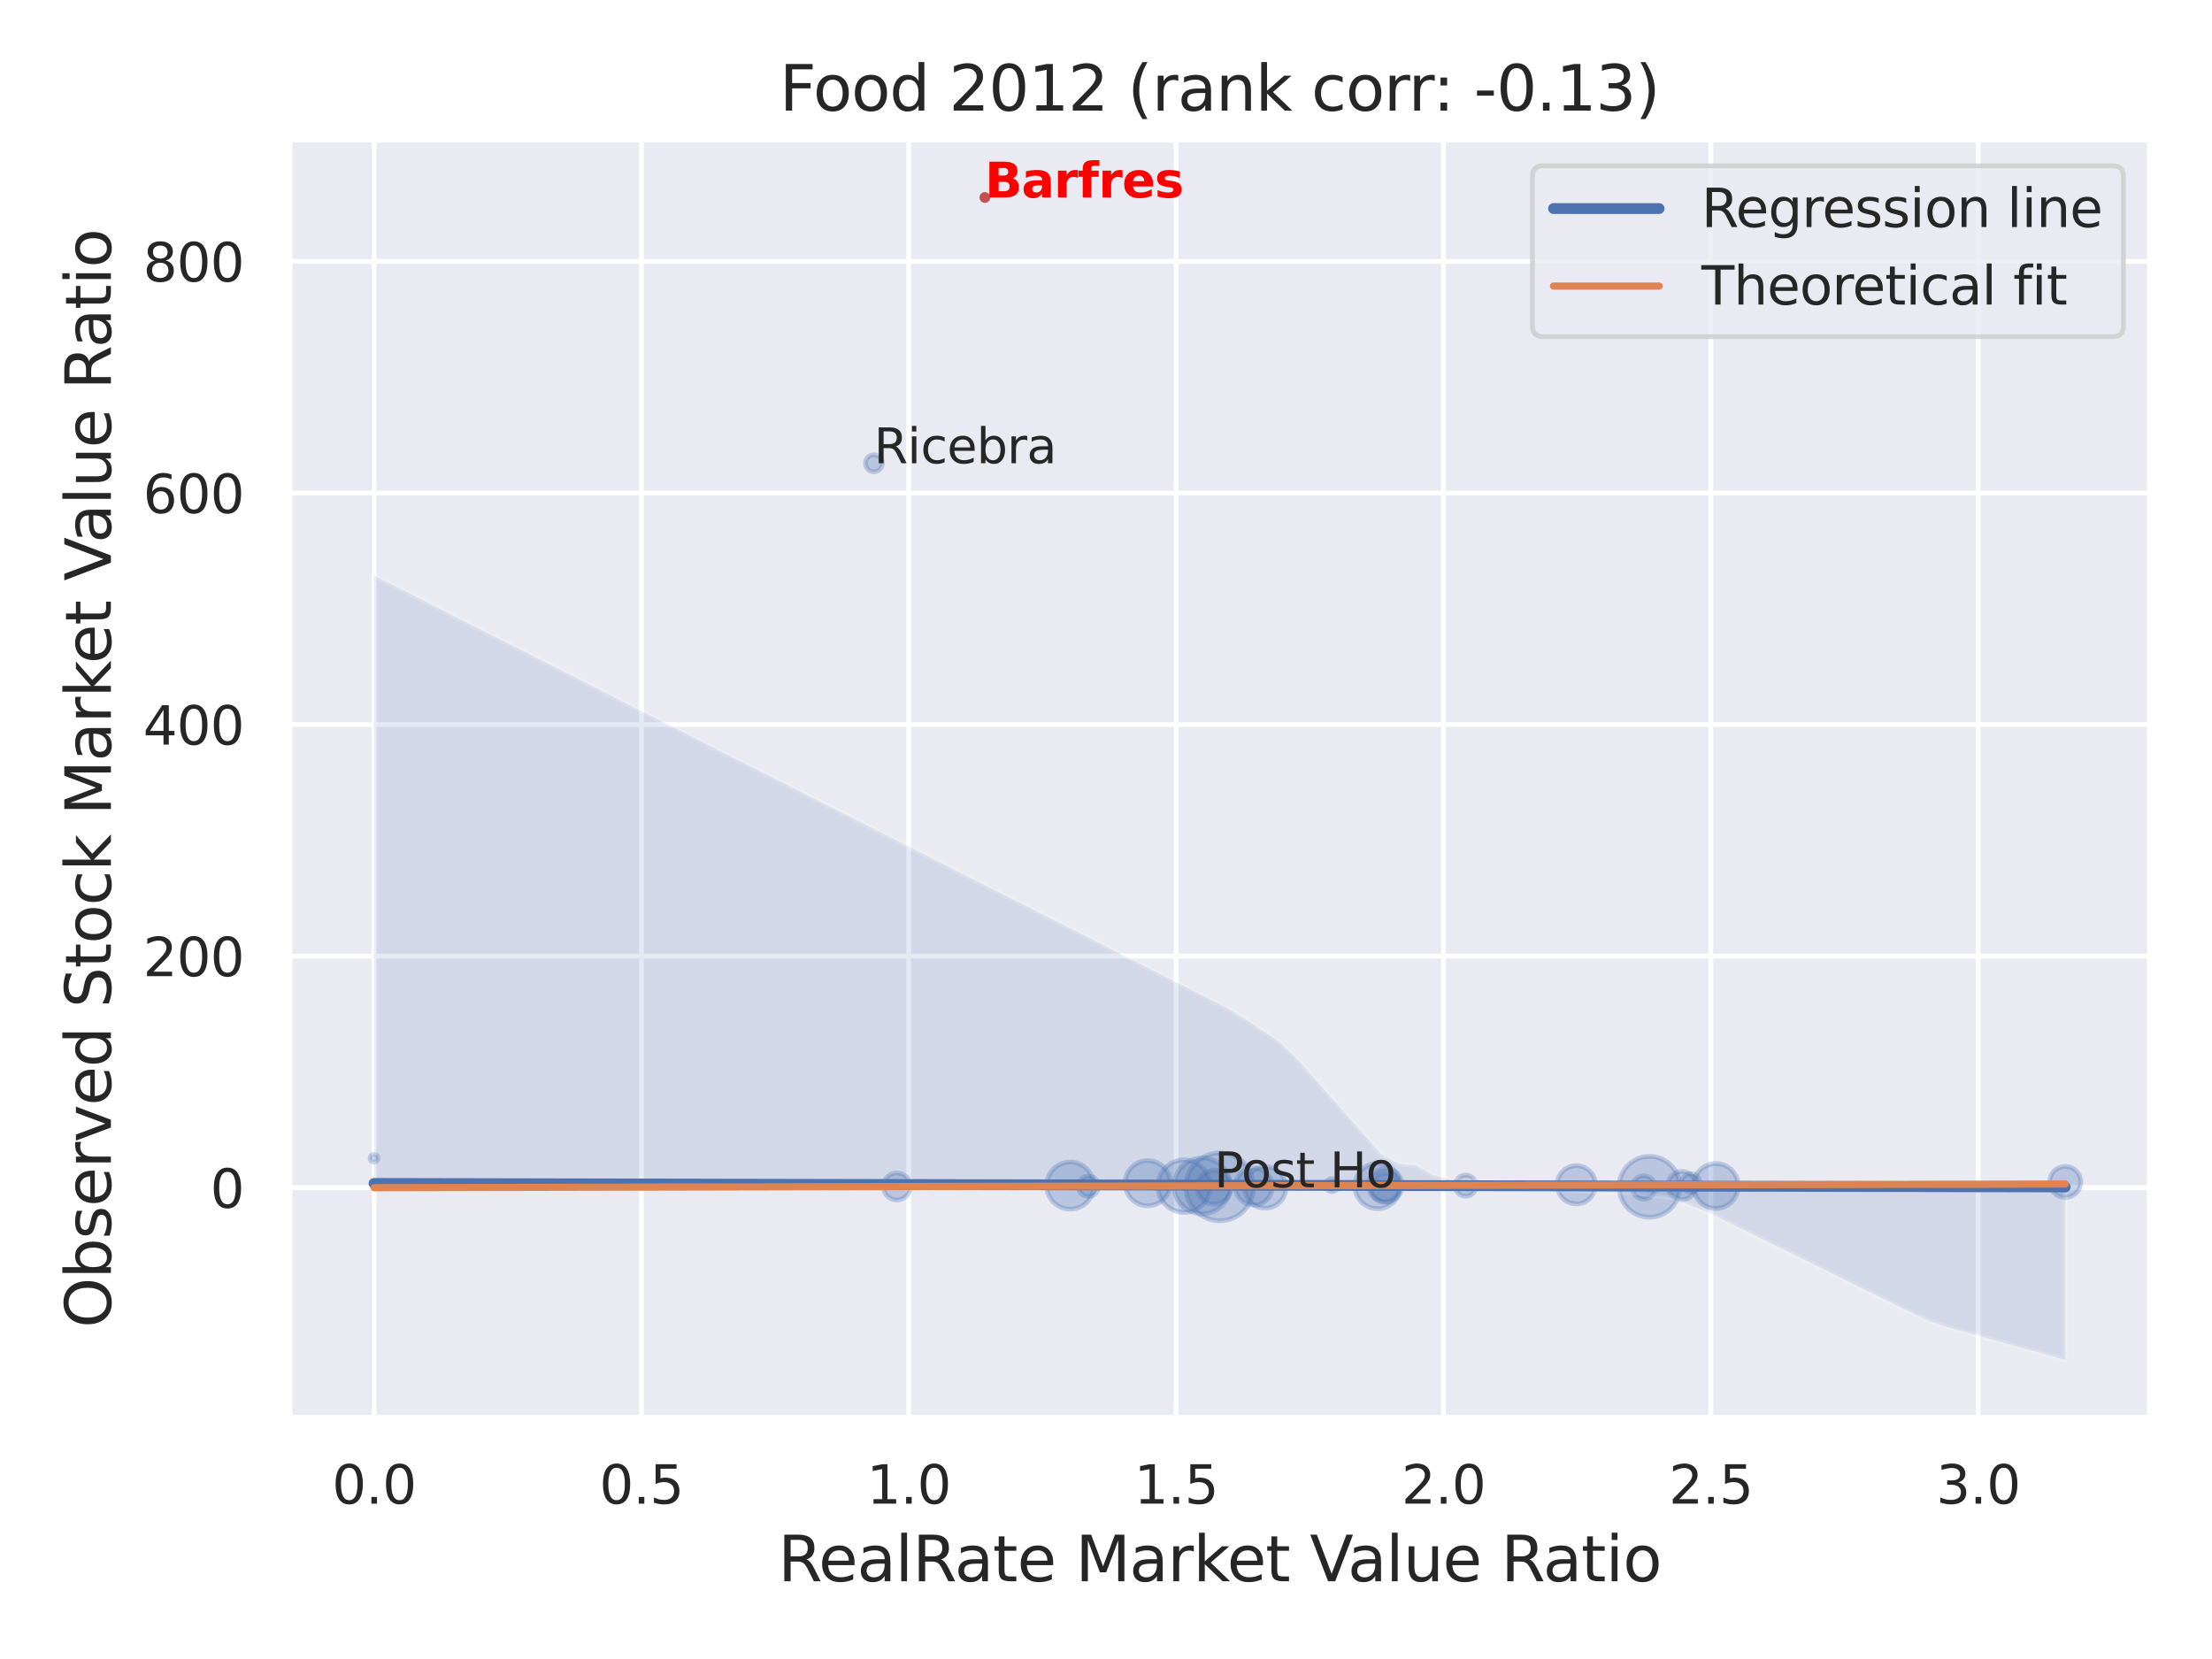 <?xml version="1.0" encoding="utf-8" standalone="no"?>
<!DOCTYPE svg PUBLIC "-//W3C//DTD SVG 1.1//EN"
  "http://www.w3.org/Graphics/SVG/1.1/DTD/svg11.dtd">
<svg xmlns:xlink="http://www.w3.org/1999/xlink" width="460.8pt" height="345.6pt" viewBox="0 0 460.8 345.6" xmlns="http://www.w3.org/2000/svg" version="1.1">
 <defs>
  <style type="text/css">*{stroke-linejoin: round; stroke-linecap: butt}</style>
 </defs>
 <g id="figure_1">
  <g id="patch_1">
   <path d="M 0 345.6 
L 460.8 345.6 
L 460.8 0 
L 0 0 
z
" style="fill: #ffffff"/>
  </g>
  <g id="axes_1">
   <g id="patch_2">
    <path d="M 60.3 295.38 
L 447.84 295.38 
L 447.84 29.04 
L 60.3 29.04 
z
" style="fill: #eaeaf2"/>
   </g>
   <g id="matplotlib.axis_1">
    <g id="xtick_1">
     <g id="line2d_1">
      <path d="M 77.915 295.38 
L 77.915 29.04 
" clip-path="url(#p6ed5b35e49)" style="fill: none; stroke: #ffffff; stroke-linecap: round"/>
     </g>
     <g id="text_1">
      <!-- 0.0 -->
      <g style="fill: #262626" transform="translate(69.169 313.238) scale(0.11 -0.11)">
       <defs>
        <path id="DejaVuSans-30" d="M 2034 4250 
Q 1547 4250 1301 3770 
Q 1056 3291 1056 2328 
Q 1056 1369 1301 889 
Q 1547 409 2034 409 
Q 2525 409 2770 889 
Q 3016 1369 3016 2328 
Q 3016 3291 2770 3770 
Q 2525 4250 2034 4250 
z
M 2034 4750 
Q 2819 4750 3233 4129 
Q 3647 3509 3647 2328 
Q 3647 1150 3233 529 
Q 2819 -91 2034 -91 
Q 1250 -91 836 529 
Q 422 1150 422 2328 
Q 422 3509 836 4129 
Q 1250 4750 2034 4750 
z
" transform="scale(0.016)"/>
        <path id="DejaVuSans-2e" d="M 684 794 
L 1344 794 
L 1344 0 
L 684 0 
L 684 794 
z
" transform="scale(0.016)"/>
       </defs>
       <use xlink:href="#DejaVuSans-30"/>
       <use xlink:href="#DejaVuSans-2e" x="63.623"/>
       <use xlink:href="#DejaVuSans-30" x="95.41"/>
      </g>
     </g>
    </g>
    <g id="xtick_2">
     <g id="line2d_2">
      <path d="M 133.611 295.38 
L 133.611 29.04 
" clip-path="url(#p6ed5b35e49)" style="fill: none; stroke: #ffffff; stroke-linecap: round"/>
     </g>
     <g id="text_2">
      <!-- 0.5 -->
      <g style="fill: #262626" transform="translate(124.865 313.238) scale(0.11 -0.11)">
       <defs>
        <path id="DejaVuSans-35" d="M 691 4666 
L 3169 4666 
L 3169 4134 
L 1269 4134 
L 1269 2991 
Q 1406 3038 1543 3061 
Q 1681 3084 1819 3084 
Q 2600 3084 3056 2656 
Q 3513 2228 3513 1497 
Q 3513 744 3044 326 
Q 2575 -91 1722 -91 
Q 1428 -91 1123 -41 
Q 819 9 494 109 
L 494 744 
Q 775 591 1075 516 
Q 1375 441 1709 441 
Q 2250 441 2565 725 
Q 2881 1009 2881 1497 
Q 2881 1984 2565 2268 
Q 2250 2553 1709 2553 
Q 1456 2553 1204 2497 
Q 953 2441 691 2322 
L 691 4666 
z
" transform="scale(0.016)"/>
       </defs>
       <use xlink:href="#DejaVuSans-30"/>
       <use xlink:href="#DejaVuSans-2e" x="63.623"/>
       <use xlink:href="#DejaVuSans-35" x="95.41"/>
      </g>
     </g>
    </g>
    <g id="xtick_3">
     <g id="line2d_3">
      <path d="M 189.307 295.38 
L 189.307 29.04 
" clip-path="url(#p6ed5b35e49)" style="fill: none; stroke: #ffffff; stroke-linecap: round"/>
     </g>
     <g id="text_3">
      <!-- 1.0 -->
      <g style="fill: #262626" transform="translate(180.561 313.238) scale(0.11 -0.11)">
       <defs>
        <path id="DejaVuSans-31" d="M 794 531 
L 1825 531 
L 1825 4091 
L 703 3866 
L 703 4441 
L 1819 4666 
L 2450 4666 
L 2450 531 
L 3481 531 
L 3481 0 
L 794 0 
L 794 531 
z
" transform="scale(0.016)"/>
       </defs>
       <use xlink:href="#DejaVuSans-31"/>
       <use xlink:href="#DejaVuSans-2e" x="63.623"/>
       <use xlink:href="#DejaVuSans-30" x="95.41"/>
      </g>
     </g>
    </g>
    <g id="xtick_4">
     <g id="line2d_4">
      <path d="M 245.003 295.38 
L 245.003 29.04 
" clip-path="url(#p6ed5b35e49)" style="fill: none; stroke: #ffffff; stroke-linecap: round"/>
     </g>
     <g id="text_4">
      <!-- 1.5 -->
      <g style="fill: #262626" transform="translate(236.257 313.238) scale(0.11 -0.11)">
       <use xlink:href="#DejaVuSans-31"/>
       <use xlink:href="#DejaVuSans-2e" x="63.623"/>
       <use xlink:href="#DejaVuSans-35" x="95.41"/>
      </g>
     </g>
    </g>
    <g id="xtick_5">
     <g id="line2d_5">
      <path d="M 300.699 295.38 
L 300.699 29.04 
" clip-path="url(#p6ed5b35e49)" style="fill: none; stroke: #ffffff; stroke-linecap: round"/>
     </g>
     <g id="text_5">
      <!-- 2.0 -->
      <g style="fill: #262626" transform="translate(291.953 313.238) scale(0.11 -0.11)">
       <defs>
        <path id="DejaVuSans-32" d="M 1228 531 
L 3431 531 
L 3431 0 
L 469 0 
L 469 531 
Q 828 903 1448 1529 
Q 2069 2156 2228 2338 
Q 2531 2678 2651 2914 
Q 2772 3150 2772 3378 
Q 2772 3750 2511 3984 
Q 2250 4219 1831 4219 
Q 1534 4219 1204 4116 
Q 875 4013 500 3803 
L 500 4441 
Q 881 4594 1212 4672 
Q 1544 4750 1819 4750 
Q 2544 4750 2975 4387 
Q 3406 4025 3406 3419 
Q 3406 3131 3298 2873 
Q 3191 2616 2906 2266 
Q 2828 2175 2409 1742 
Q 1991 1309 1228 531 
z
" transform="scale(0.016)"/>
       </defs>
       <use xlink:href="#DejaVuSans-32"/>
       <use xlink:href="#DejaVuSans-2e" x="63.623"/>
       <use xlink:href="#DejaVuSans-30" x="95.41"/>
      </g>
     </g>
    </g>
    <g id="xtick_6">
     <g id="line2d_6">
      <path d="M 356.395 295.38 
L 356.395 29.04 
" clip-path="url(#p6ed5b35e49)" style="fill: none; stroke: #ffffff; stroke-linecap: round"/>
     </g>
     <g id="text_6">
      <!-- 2.5 -->
      <g style="fill: #262626" transform="translate(347.649 313.238) scale(0.11 -0.11)">
       <use xlink:href="#DejaVuSans-32"/>
       <use xlink:href="#DejaVuSans-2e" x="63.623"/>
       <use xlink:href="#DejaVuSans-35" x="95.41"/>
      </g>
     </g>
    </g>
    <g id="xtick_7">
     <g id="line2d_7">
      <path d="M 412.091 295.38 
L 412.091 29.04 
" clip-path="url(#p6ed5b35e49)" style="fill: none; stroke: #ffffff; stroke-linecap: round"/>
     </g>
     <g id="text_7">
      <!-- 3.0 -->
      <g style="fill: #262626" transform="translate(403.345 313.238) scale(0.11 -0.11)">
       <defs>
        <path id="DejaVuSans-33" d="M 2597 2516 
Q 3050 2419 3304 2112 
Q 3559 1806 3559 1356 
Q 3559 666 3084 287 
Q 2609 -91 1734 -91 
Q 1441 -91 1130 -33 
Q 819 25 488 141 
L 488 750 
Q 750 597 1062 519 
Q 1375 441 1716 441 
Q 2309 441 2620 675 
Q 2931 909 2931 1356 
Q 2931 1769 2642 2001 
Q 2353 2234 1838 2234 
L 1294 2234 
L 1294 2753 
L 1863 2753 
Q 2328 2753 2575 2939 
Q 2822 3125 2822 3475 
Q 2822 3834 2567 4026 
Q 2313 4219 1838 4219 
Q 1578 4219 1281 4162 
Q 984 4106 628 3988 
L 628 4550 
Q 988 4650 1302 4700 
Q 1616 4750 1894 4750 
Q 2613 4750 3031 4423 
Q 3450 4097 3450 3541 
Q 3450 3153 3228 2886 
Q 3006 2619 2597 2516 
z
" transform="scale(0.016)"/>
       </defs>
       <use xlink:href="#DejaVuSans-33"/>
       <use xlink:href="#DejaVuSans-2e" x="63.623"/>
       <use xlink:href="#DejaVuSans-30" x="95.41"/>
      </g>
     </g>
    </g>
    <g id="text_8">
     <!-- RealRate Market Value Ratio -->
     <g style="fill: #262626" transform="translate(162.084 329.404) scale(0.13 -0.13)">
      <defs>
       <path id="DejaVuSans-52" d="M 2841 2188 
Q 3044 2119 3236 1894 
Q 3428 1669 3622 1275 
L 4263 0 
L 3584 0 
L 2988 1197 
Q 2756 1666 2539 1819 
Q 2322 1972 1947 1972 
L 1259 1972 
L 1259 0 
L 628 0 
L 628 4666 
L 2053 4666 
Q 2853 4666 3247 4331 
Q 3641 3997 3641 3322 
Q 3641 2881 3436 2590 
Q 3231 2300 2841 2188 
z
M 1259 4147 
L 1259 2491 
L 2053 2491 
Q 2509 2491 2742 2702 
Q 2975 2913 2975 3322 
Q 2975 3731 2742 3939 
Q 2509 4147 2053 4147 
L 1259 4147 
z
" transform="scale(0.016)"/>
       <path id="DejaVuSans-65" d="M 3597 1894 
L 3597 1613 
L 953 1613 
Q 991 1019 1311 708 
Q 1631 397 2203 397 
Q 2534 397 2845 478 
Q 3156 559 3463 722 
L 3463 178 
Q 3153 47 2828 -22 
Q 2503 -91 2169 -91 
Q 1331 -91 842 396 
Q 353 884 353 1716 
Q 353 2575 817 3079 
Q 1281 3584 2069 3584 
Q 2775 3584 3186 3129 
Q 3597 2675 3597 1894 
z
M 3022 2063 
Q 3016 2534 2758 2815 
Q 2500 3097 2075 3097 
Q 1594 3097 1305 2825 
Q 1016 2553 972 2059 
L 3022 2063 
z
" transform="scale(0.016)"/>
       <path id="DejaVuSans-61" d="M 2194 1759 
Q 1497 1759 1228 1600 
Q 959 1441 959 1056 
Q 959 750 1161 570 
Q 1363 391 1709 391 
Q 2188 391 2477 730 
Q 2766 1069 2766 1631 
L 2766 1759 
L 2194 1759 
z
M 3341 1997 
L 3341 0 
L 2766 0 
L 2766 531 
Q 2569 213 2275 61 
Q 1981 -91 1556 -91 
Q 1019 -91 701 211 
Q 384 513 384 1019 
Q 384 1609 779 1909 
Q 1175 2209 1959 2209 
L 2766 2209 
L 2766 2266 
Q 2766 2663 2505 2880 
Q 2244 3097 1772 3097 
Q 1472 3097 1187 3025 
Q 903 2953 641 2809 
L 641 3341 
Q 956 3463 1253 3523 
Q 1550 3584 1831 3584 
Q 2591 3584 2966 3190 
Q 3341 2797 3341 1997 
z
" transform="scale(0.016)"/>
       <path id="DejaVuSans-6c" d="M 603 4863 
L 1178 4863 
L 1178 0 
L 603 0 
L 603 4863 
z
" transform="scale(0.016)"/>
       <path id="DejaVuSans-74" d="M 1172 4494 
L 1172 3500 
L 2356 3500 
L 2356 3053 
L 1172 3053 
L 1172 1153 
Q 1172 725 1289 603 
Q 1406 481 1766 481 
L 2356 481 
L 2356 0 
L 1766 0 
Q 1100 0 847 248 
Q 594 497 594 1153 
L 594 3053 
L 172 3053 
L 172 3500 
L 594 3500 
L 594 4494 
L 1172 4494 
z
" transform="scale(0.016)"/>
       <path id="DejaVuSans-20" transform="scale(0.016)"/>
       <path id="DejaVuSans-4d" d="M 628 4666 
L 1569 4666 
L 2759 1491 
L 3956 4666 
L 4897 4666 
L 4897 0 
L 4281 0 
L 4281 4097 
L 3078 897 
L 2444 897 
L 1241 4097 
L 1241 0 
L 628 0 
L 628 4666 
z
" transform="scale(0.016)"/>
       <path id="DejaVuSans-72" d="M 2631 2963 
Q 2534 3019 2420 3045 
Q 2306 3072 2169 3072 
Q 1681 3072 1420 2755 
Q 1159 2438 1159 1844 
L 1159 0 
L 581 0 
L 581 3500 
L 1159 3500 
L 1159 2956 
Q 1341 3275 1631 3429 
Q 1922 3584 2338 3584 
Q 2397 3584 2469 3576 
Q 2541 3569 2628 3553 
L 2631 2963 
z
" transform="scale(0.016)"/>
       <path id="DejaVuSans-6b" d="M 581 4863 
L 1159 4863 
L 1159 1991 
L 2875 3500 
L 3609 3500 
L 1753 1863 
L 3688 0 
L 2938 0 
L 1159 1709 
L 1159 0 
L 581 0 
L 581 4863 
z
" transform="scale(0.016)"/>
       <path id="DejaVuSans-56" d="M 1831 0 
L 50 4666 
L 709 4666 
L 2188 738 
L 3669 4666 
L 4325 4666 
L 2547 0 
L 1831 0 
z
" transform="scale(0.016)"/>
       <path id="DejaVuSans-75" d="M 544 1381 
L 544 3500 
L 1119 3500 
L 1119 1403 
Q 1119 906 1312 657 
Q 1506 409 1894 409 
Q 2359 409 2629 706 
Q 2900 1003 2900 1516 
L 2900 3500 
L 3475 3500 
L 3475 0 
L 2900 0 
L 2900 538 
Q 2691 219 2414 64 
Q 2138 -91 1772 -91 
Q 1169 -91 856 284 
Q 544 659 544 1381 
z
M 1991 3584 
L 1991 3584 
z
" transform="scale(0.016)"/>
       <path id="DejaVuSans-69" d="M 603 3500 
L 1178 3500 
L 1178 0 
L 603 0 
L 603 3500 
z
M 603 4863 
L 1178 4863 
L 1178 4134 
L 603 4134 
L 603 4863 
z
" transform="scale(0.016)"/>
       <path id="DejaVuSans-6f" d="M 1959 3097 
Q 1497 3097 1228 2736 
Q 959 2375 959 1747 
Q 959 1119 1226 758 
Q 1494 397 1959 397 
Q 2419 397 2687 759 
Q 2956 1122 2956 1747 
Q 2956 2369 2687 2733 
Q 2419 3097 1959 3097 
z
M 1959 3584 
Q 2709 3584 3137 3096 
Q 3566 2609 3566 1747 
Q 3566 888 3137 398 
Q 2709 -91 1959 -91 
Q 1206 -91 779 398 
Q 353 888 353 1747 
Q 353 2609 779 3096 
Q 1206 3584 1959 3584 
z
" transform="scale(0.016)"/>
      </defs>
      <use xlink:href="#DejaVuSans-52"/>
      <use xlink:href="#DejaVuSans-65" x="64.982"/>
      <use xlink:href="#DejaVuSans-61" x="126.506"/>
      <use xlink:href="#DejaVuSans-6c" x="187.785"/>
      <use xlink:href="#DejaVuSans-52" x="215.568"/>
      <use xlink:href="#DejaVuSans-61" x="282.801"/>
      <use xlink:href="#DejaVuSans-74" x="344.08"/>
      <use xlink:href="#DejaVuSans-65" x="383.289"/>
      <use xlink:href="#DejaVuSans-20" x="444.812"/>
      <use xlink:href="#DejaVuSans-4d" x="476.6"/>
      <use xlink:href="#DejaVuSans-61" x="562.879"/>
      <use xlink:href="#DejaVuSans-72" x="624.158"/>
      <use xlink:href="#DejaVuSans-6b" x="665.271"/>
      <use xlink:href="#DejaVuSans-65" x="719.557"/>
      <use xlink:href="#DejaVuSans-74" x="781.08"/>
      <use xlink:href="#DejaVuSans-20" x="820.289"/>
      <use xlink:href="#DejaVuSans-56" x="852.076"/>
      <use xlink:href="#DejaVuSans-61" x="912.734"/>
      <use xlink:href="#DejaVuSans-6c" x="974.014"/>
      <use xlink:href="#DejaVuSans-75" x="1001.797"/>
      <use xlink:href="#DejaVuSans-65" x="1065.176"/>
      <use xlink:href="#DejaVuSans-20" x="1126.699"/>
      <use xlink:href="#DejaVuSans-52" x="1158.486"/>
      <use xlink:href="#DejaVuSans-61" x="1225.719"/>
      <use xlink:href="#DejaVuSans-74" x="1286.998"/>
      <use xlink:href="#DejaVuSans-69" x="1326.207"/>
      <use xlink:href="#DejaVuSans-6f" x="1353.99"/>
     </g>
    </g>
   </g>
   <g id="matplotlib.axis_2">
    <g id="ytick_1">
     <g id="line2d_8">
      <path d="M 60.3 247.417 
L 447.84 247.417 
" clip-path="url(#p6ed5b35e49)" style="fill: none; stroke: #ffffff; stroke-linecap: round"/>
     </g>
     <g id="text_9">
      <!-- 0 -->
      <g style="fill: #262626" transform="translate(43.801 251.596) scale(0.11 -0.11)">
       <use xlink:href="#DejaVuSans-30"/>
      </g>
     </g>
    </g>
    <g id="ytick_2">
     <g id="line2d_9">
      <path d="M 60.3 199.177 
L 447.84 199.177 
" clip-path="url(#p6ed5b35e49)" style="fill: none; stroke: #ffffff; stroke-linecap: round"/>
     </g>
     <g id="text_10">
      <!-- 200 -->
      <g style="fill: #262626" transform="translate(29.804 203.356) scale(0.11 -0.11)">
       <use xlink:href="#DejaVuSans-32"/>
       <use xlink:href="#DejaVuSans-30" x="63.623"/>
       <use xlink:href="#DejaVuSans-30" x="127.246"/>
      </g>
     </g>
    </g>
    <g id="ytick_3">
     <g id="line2d_10">
      <path d="M 60.3 150.937 
L 447.84 150.937 
" clip-path="url(#p6ed5b35e49)" style="fill: none; stroke: #ffffff; stroke-linecap: round"/>
     </g>
     <g id="text_11">
      <!-- 400 -->
      <g style="fill: #262626" transform="translate(29.804 155.116) scale(0.11 -0.11)">
       <defs>
        <path id="DejaVuSans-34" d="M 2419 4116 
L 825 1625 
L 2419 1625 
L 2419 4116 
z
M 2253 4666 
L 3047 4666 
L 3047 1625 
L 3713 1625 
L 3713 1100 
L 3047 1100 
L 3047 0 
L 2419 0 
L 2419 1100 
L 313 1100 
L 313 1709 
L 2253 4666 
z
" transform="scale(0.016)"/>
       </defs>
       <use xlink:href="#DejaVuSans-34"/>
       <use xlink:href="#DejaVuSans-30" x="63.623"/>
       <use xlink:href="#DejaVuSans-30" x="127.246"/>
      </g>
     </g>
    </g>
    <g id="ytick_4">
     <g id="line2d_11">
      <path d="M 60.3 102.697 
L 447.84 102.697 
" clip-path="url(#p6ed5b35e49)" style="fill: none; stroke: #ffffff; stroke-linecap: round"/>
     </g>
     <g id="text_12">
      <!-- 600 -->
      <g style="fill: #262626" transform="translate(29.804 106.876) scale(0.11 -0.11)">
       <defs>
        <path id="DejaVuSans-36" d="M 2113 2584 
Q 1688 2584 1439 2293 
Q 1191 2003 1191 1497 
Q 1191 994 1439 701 
Q 1688 409 2113 409 
Q 2538 409 2786 701 
Q 3034 994 3034 1497 
Q 3034 2003 2786 2293 
Q 2538 2584 2113 2584 
z
M 3366 4563 
L 3366 3988 
Q 3128 4100 2886 4159 
Q 2644 4219 2406 4219 
Q 1781 4219 1451 3797 
Q 1122 3375 1075 2522 
Q 1259 2794 1537 2939 
Q 1816 3084 2150 3084 
Q 2853 3084 3261 2657 
Q 3669 2231 3669 1497 
Q 3669 778 3244 343 
Q 2819 -91 2113 -91 
Q 1303 -91 875 529 
Q 447 1150 447 2328 
Q 447 3434 972 4092 
Q 1497 4750 2381 4750 
Q 2619 4750 2861 4703 
Q 3103 4656 3366 4563 
z
" transform="scale(0.016)"/>
       </defs>
       <use xlink:href="#DejaVuSans-36"/>
       <use xlink:href="#DejaVuSans-30" x="63.623"/>
       <use xlink:href="#DejaVuSans-30" x="127.246"/>
      </g>
     </g>
    </g>
    <g id="ytick_5">
     <g id="line2d_12">
      <path d="M 60.3 54.457 
L 447.84 54.457 
" clip-path="url(#p6ed5b35e49)" style="fill: none; stroke: #ffffff; stroke-linecap: round"/>
     </g>
     <g id="text_13">
      <!-- 800 -->
      <g style="fill: #262626" transform="translate(29.804 58.636) scale(0.11 -0.11)">
       <defs>
        <path id="DejaVuSans-38" d="M 2034 2216 
Q 1584 2216 1326 1975 
Q 1069 1734 1069 1313 
Q 1069 891 1326 650 
Q 1584 409 2034 409 
Q 2484 409 2743 651 
Q 3003 894 3003 1313 
Q 3003 1734 2745 1975 
Q 2488 2216 2034 2216 
z
M 1403 2484 
Q 997 2584 770 2862 
Q 544 3141 544 3541 
Q 544 4100 942 4425 
Q 1341 4750 2034 4750 
Q 2731 4750 3128 4425 
Q 3525 4100 3525 3541 
Q 3525 3141 3298 2862 
Q 3072 2584 2669 2484 
Q 3125 2378 3379 2068 
Q 3634 1759 3634 1313 
Q 3634 634 3220 271 
Q 2806 -91 2034 -91 
Q 1263 -91 848 271 
Q 434 634 434 1313 
Q 434 1759 690 2068 
Q 947 2378 1403 2484 
z
M 1172 3481 
Q 1172 3119 1398 2916 
Q 1625 2713 2034 2713 
Q 2441 2713 2670 2916 
Q 2900 3119 2900 3481 
Q 2900 3844 2670 4047 
Q 2441 4250 2034 4250 
Q 1625 4250 1398 4047 
Q 1172 3844 1172 3481 
z
" transform="scale(0.016)"/>
       </defs>
       <use xlink:href="#DejaVuSans-38"/>
       <use xlink:href="#DejaVuSans-30" x="63.623"/>
       <use xlink:href="#DejaVuSans-30" x="127.246"/>
      </g>
     </g>
    </g>
    <g id="text_14">
     <!-- Observed Stock Market Value Ratio -->
     <g style="fill: #262626" transform="translate(23.1 276.612) rotate(-90) scale(0.13 -0.13)">
      <defs>
       <path id="DejaVuSans-4f" d="M 2522 4238 
Q 1834 4238 1429 3725 
Q 1025 3213 1025 2328 
Q 1025 1447 1429 934 
Q 1834 422 2522 422 
Q 3209 422 3611 934 
Q 4013 1447 4013 2328 
Q 4013 3213 3611 3725 
Q 3209 4238 2522 4238 
z
M 2522 4750 
Q 3503 4750 4090 4092 
Q 4678 3434 4678 2328 
Q 4678 1225 4090 567 
Q 3503 -91 2522 -91 
Q 1538 -91 948 565 
Q 359 1222 359 2328 
Q 359 3434 948 4092 
Q 1538 4750 2522 4750 
z
" transform="scale(0.016)"/>
       <path id="DejaVuSans-62" d="M 3116 1747 
Q 3116 2381 2855 2742 
Q 2594 3103 2138 3103 
Q 1681 3103 1420 2742 
Q 1159 2381 1159 1747 
Q 1159 1113 1420 752 
Q 1681 391 2138 391 
Q 2594 391 2855 752 
Q 3116 1113 3116 1747 
z
M 1159 2969 
Q 1341 3281 1617 3432 
Q 1894 3584 2278 3584 
Q 2916 3584 3314 3078 
Q 3713 2572 3713 1747 
Q 3713 922 3314 415 
Q 2916 -91 2278 -91 
Q 1894 -91 1617 61 
Q 1341 213 1159 525 
L 1159 0 
L 581 0 
L 581 4863 
L 1159 4863 
L 1159 2969 
z
" transform="scale(0.016)"/>
       <path id="DejaVuSans-73" d="M 2834 3397 
L 2834 2853 
Q 2591 2978 2328 3040 
Q 2066 3103 1784 3103 
Q 1356 3103 1142 2972 
Q 928 2841 928 2578 
Q 928 2378 1081 2264 
Q 1234 2150 1697 2047 
L 1894 2003 
Q 2506 1872 2764 1633 
Q 3022 1394 3022 966 
Q 3022 478 2636 193 
Q 2250 -91 1575 -91 
Q 1294 -91 989 -36 
Q 684 19 347 128 
L 347 722 
Q 666 556 975 473 
Q 1284 391 1588 391 
Q 1994 391 2212 530 
Q 2431 669 2431 922 
Q 2431 1156 2273 1281 
Q 2116 1406 1581 1522 
L 1381 1569 
Q 847 1681 609 1914 
Q 372 2147 372 2553 
Q 372 3047 722 3315 
Q 1072 3584 1716 3584 
Q 2034 3584 2315 3537 
Q 2597 3491 2834 3397 
z
" transform="scale(0.016)"/>
       <path id="DejaVuSans-76" d="M 191 3500 
L 800 3500 
L 1894 563 
L 2988 3500 
L 3597 3500 
L 2284 0 
L 1503 0 
L 191 3500 
z
" transform="scale(0.016)"/>
       <path id="DejaVuSans-64" d="M 2906 2969 
L 2906 4863 
L 3481 4863 
L 3481 0 
L 2906 0 
L 2906 525 
Q 2725 213 2448 61 
Q 2172 -91 1784 -91 
Q 1150 -91 751 415 
Q 353 922 353 1747 
Q 353 2572 751 3078 
Q 1150 3584 1784 3584 
Q 2172 3584 2448 3432 
Q 2725 3281 2906 2969 
z
M 947 1747 
Q 947 1113 1208 752 
Q 1469 391 1925 391 
Q 2381 391 2643 752 
Q 2906 1113 2906 1747 
Q 2906 2381 2643 2742 
Q 2381 3103 1925 3103 
Q 1469 3103 1208 2742 
Q 947 2381 947 1747 
z
" transform="scale(0.016)"/>
       <path id="DejaVuSans-53" d="M 3425 4513 
L 3425 3897 
Q 3066 4069 2747 4153 
Q 2428 4238 2131 4238 
Q 1616 4238 1336 4038 
Q 1056 3838 1056 3469 
Q 1056 3159 1242 3001 
Q 1428 2844 1947 2747 
L 2328 2669 
Q 3034 2534 3370 2195 
Q 3706 1856 3706 1288 
Q 3706 609 3251 259 
Q 2797 -91 1919 -91 
Q 1588 -91 1214 -16 
Q 841 59 441 206 
L 441 856 
Q 825 641 1194 531 
Q 1563 422 1919 422 
Q 2459 422 2753 634 
Q 3047 847 3047 1241 
Q 3047 1584 2836 1778 
Q 2625 1972 2144 2069 
L 1759 2144 
Q 1053 2284 737 2584 
Q 422 2884 422 3419 
Q 422 4038 858 4394 
Q 1294 4750 2059 4750 
Q 2388 4750 2728 4690 
Q 3069 4631 3425 4513 
z
" transform="scale(0.016)"/>
       <path id="DejaVuSans-63" d="M 3122 3366 
L 3122 2828 
Q 2878 2963 2633 3030 
Q 2388 3097 2138 3097 
Q 1578 3097 1268 2742 
Q 959 2388 959 1747 
Q 959 1106 1268 751 
Q 1578 397 2138 397 
Q 2388 397 2633 464 
Q 2878 531 3122 666 
L 3122 134 
Q 2881 22 2623 -34 
Q 2366 -91 2075 -91 
Q 1284 -91 818 406 
Q 353 903 353 1747 
Q 353 2603 823 3093 
Q 1294 3584 2113 3584 
Q 2378 3584 2631 3529 
Q 2884 3475 3122 3366 
z
" transform="scale(0.016)"/>
      </defs>
      <use xlink:href="#DejaVuSans-4f"/>
      <use xlink:href="#DejaVuSans-62" x="78.711"/>
      <use xlink:href="#DejaVuSans-73" x="142.188"/>
      <use xlink:href="#DejaVuSans-65" x="194.287"/>
      <use xlink:href="#DejaVuSans-72" x="255.811"/>
      <use xlink:href="#DejaVuSans-76" x="296.924"/>
      <use xlink:href="#DejaVuSans-65" x="356.104"/>
      <use xlink:href="#DejaVuSans-64" x="417.627"/>
      <use xlink:href="#DejaVuSans-20" x="481.104"/>
      <use xlink:href="#DejaVuSans-53" x="512.891"/>
      <use xlink:href="#DejaVuSans-74" x="576.367"/>
      <use xlink:href="#DejaVuSans-6f" x="615.576"/>
      <use xlink:href="#DejaVuSans-63" x="676.758"/>
      <use xlink:href="#DejaVuSans-6b" x="731.738"/>
      <use xlink:href="#DejaVuSans-20" x="789.648"/>
      <use xlink:href="#DejaVuSans-4d" x="821.436"/>
      <use xlink:href="#DejaVuSans-61" x="907.715"/>
      <use xlink:href="#DejaVuSans-72" x="968.994"/>
      <use xlink:href="#DejaVuSans-6b" x="1010.107"/>
      <use xlink:href="#DejaVuSans-65" x="1064.393"/>
      <use xlink:href="#DejaVuSans-74" x="1125.916"/>
      <use xlink:href="#DejaVuSans-20" x="1165.125"/>
      <use xlink:href="#DejaVuSans-56" x="1196.912"/>
      <use xlink:href="#DejaVuSans-61" x="1257.57"/>
      <use xlink:href="#DejaVuSans-6c" x="1318.85"/>
      <use xlink:href="#DejaVuSans-75" x="1346.633"/>
      <use xlink:href="#DejaVuSans-65" x="1410.012"/>
      <use xlink:href="#DejaVuSans-20" x="1471.535"/>
      <use xlink:href="#DejaVuSans-52" x="1503.322"/>
      <use xlink:href="#DejaVuSans-61" x="1570.555"/>
      <use xlink:href="#DejaVuSans-74" x="1631.834"/>
      <use xlink:href="#DejaVuSans-69" x="1671.043"/>
      <use xlink:href="#DejaVuSans-6f" x="1698.826"/>
     </g>
    </g>
   </g>
   <g id="PathCollection_1">
    <path d="M 226.735 249.243 
C 227.298 249.243 227.837 249.019 228.235 248.622 
C 228.632 248.224 228.856 247.685 228.856 247.123 
C 228.856 246.56 228.632 246.021 228.235 245.623 
C 227.837 245.226 227.298 245.003 226.735 245.003 
C 226.173 245.003 225.634 245.226 225.236 245.623 
C 224.839 246.021 224.615 246.56 224.615 247.123 
C 224.615 247.685 224.839 248.224 225.236 248.622 
C 225.634 249.019 226.173 249.243 226.735 249.243 
z
" clip-path="url(#p6ed5b35e49)" style="fill: #4c72b0; fill-opacity: 0.3; stroke: #4c72b0; stroke-opacity: 0.3"/>
    <path d="M 222.953 251.884 
C 224.254 251.884 225.502 251.367 226.423 250.447 
C 227.343 249.526 227.86 248.278 227.86 246.977 
C 227.86 245.675 227.343 244.427 226.423 243.507 
C 225.502 242.586 224.254 242.069 222.953 242.069 
C 221.651 242.069 220.403 242.586 219.483 243.507 
C 218.562 244.427 218.045 245.675 218.045 246.977 
C 218.045 248.278 218.562 249.526 219.483 250.447 
C 220.403 251.367 221.651 251.884 222.953 251.884 
z
" clip-path="url(#p6ed5b35e49)" style="fill: #4c72b0; fill-opacity: 0.3; stroke: #4c72b0; stroke-opacity: 0.3"/>
    <path d="M 246.669 252.564 
C 248.119 252.564 249.509 251.988 250.534 250.963 
C 251.56 249.938 252.136 248.548 252.136 247.098 
C 252.136 245.648 251.56 244.258 250.534 243.233 
C 249.509 242.207 248.119 241.631 246.669 241.631 
C 245.219 241.631 243.829 242.207 242.804 243.233 
C 241.779 244.258 241.203 245.648 241.203 247.098 
C 241.203 248.548 241.779 249.938 242.804 250.963 
C 243.829 251.988 245.219 252.564 246.669 252.564 
z
" clip-path="url(#p6ed5b35e49)" style="fill: #4c72b0; fill-opacity: 0.3; stroke: #4c72b0; stroke-opacity: 0.3"/>
    <path d="M 186.825 249.974 
C 187.571 249.974 188.286 249.678 188.814 249.15 
C 189.341 248.623 189.637 247.908 189.637 247.162 
C 189.637 246.416 189.341 245.701 188.814 245.174 
C 188.286 244.647 187.571 244.35 186.825 244.35 
C 186.08 244.35 185.365 244.647 184.837 245.174 
C 184.31 245.701 184.014 246.416 184.014 247.162 
C 184.014 247.908 184.31 248.623 184.837 249.15 
C 185.365 249.678 186.08 249.974 186.825 249.974 
z
" clip-path="url(#p6ed5b35e49)" style="fill: #4c72b0; fill-opacity: 0.3; stroke: #4c72b0; stroke-opacity: 0.3"/>
    <path d="M 250.444 252.872 
C 251.989 252.872 253.472 252.258 254.564 251.165 
C 255.657 250.072 256.271 248.59 256.271 247.045 
C 256.271 245.499 255.657 244.017 254.564 242.924 
C 253.472 241.831 251.989 241.217 250.444 241.217 
C 248.898 241.217 247.416 241.831 246.323 242.924 
C 245.23 244.017 244.616 245.499 244.616 247.045 
C 244.616 248.59 245.23 250.072 246.323 251.165 
C 247.416 252.258 248.898 252.872 250.444 252.872 
z
" clip-path="url(#p6ed5b35e49)" style="fill: #4c72b0; fill-opacity: 0.3; stroke: #4c72b0; stroke-opacity: 0.3"/>
    <path d="M 239.088 251.192 
C 240.337 251.192 241.535 250.695 242.418 249.812 
C 243.301 248.929 243.798 247.731 243.798 246.482 
C 243.798 245.233 243.301 244.035 242.418 243.152 
C 241.535 242.269 240.337 241.773 239.088 241.773 
C 237.839 241.773 236.641 242.269 235.758 243.152 
C 234.875 244.035 234.379 245.233 234.379 246.482 
C 234.379 247.731 234.875 248.929 235.758 249.812 
C 236.641 250.695 237.839 251.192 239.088 251.192 
z
" clip-path="url(#p6ed5b35e49)" style="fill: #4c72b0; fill-opacity: 0.3; stroke: #4c72b0; stroke-opacity: 0.3"/>
    <path d="M 430.225 249.451 
C 431.081 249.451 431.903 249.111 432.509 248.505 
C 433.115 247.899 433.455 247.077 433.455 246.22 
C 433.455 245.364 433.115 244.542 432.509 243.936 
C 431.903 243.33 431.081 242.99 430.225 242.99 
C 429.368 242.99 428.546 243.33 427.94 243.936 
C 427.334 244.542 426.994 245.364 426.994 246.22 
C 426.994 247.077 427.334 247.899 427.94 248.505 
C 428.546 249.111 429.368 249.451 430.225 249.451 
z
" clip-path="url(#p6ed5b35e49)" style="fill: #4c72b0; fill-opacity: 0.3; stroke: #4c72b0; stroke-opacity: 0.3"/>
    <path d="M 263.56 251.68 
C 264.706 251.68 265.805 251.225 266.615 250.414 
C 267.426 249.604 267.881 248.505 267.881 247.359 
C 267.881 246.213 267.426 245.114 266.615 244.304 
C 265.805 243.494 264.706 243.038 263.56 243.038 
C 262.414 243.038 261.315 243.494 260.505 244.304 
C 259.694 245.114 259.239 246.213 259.239 247.359 
C 259.239 248.505 259.694 249.604 260.505 250.414 
C 261.315 251.225 262.414 251.68 263.56 251.68 
z
" clip-path="url(#p6ed5b35e49)" style="fill: #4c72b0; fill-opacity: 0.3; stroke: #4c72b0; stroke-opacity: 0.3"/>
    <path d="M 286.96 251.784 
C 288.211 251.784 289.412 251.287 290.297 250.402 
C 291.181 249.517 291.679 248.317 291.679 247.065 
C 291.679 245.814 291.181 244.614 290.297 243.729 
C 289.412 242.844 288.211 242.346 286.96 242.346 
C 285.708 242.346 284.508 242.844 283.623 243.729 
C 282.738 244.614 282.241 245.814 282.241 247.065 
C 282.241 248.317 282.738 249.517 283.623 250.402 
C 284.508 251.287 285.708 251.784 286.96 251.784 
z
" clip-path="url(#p6ed5b35e49)" style="fill: #4c72b0; fill-opacity: 0.3; stroke: #4c72b0; stroke-opacity: 0.3"/>
    <path d="M 350.361 249.901 
C 351.139 249.901 351.885 249.592 352.435 249.042 
C 352.985 248.492 353.293 247.746 353.293 246.969 
C 353.293 246.191 352.985 245.445 352.435 244.895 
C 351.885 244.346 351.139 244.037 350.361 244.037 
C 349.584 244.037 348.838 244.346 348.288 244.895 
C 347.738 245.445 347.429 246.191 347.429 246.969 
C 347.429 247.746 347.738 248.492 348.288 249.042 
C 348.838 249.592 349.584 249.901 350.361 249.901 
z
" clip-path="url(#p6ed5b35e49)" style="fill: #4c72b0; fill-opacity: 0.3; stroke: #4c72b0; stroke-opacity: 0.3"/>
    <path d="M 343.621 253.56 
C 345.299 253.56 346.908 252.894 348.095 251.707 
C 349.282 250.52 349.948 248.911 349.948 247.233 
C 349.948 245.554 349.282 243.945 348.095 242.758 
C 346.908 241.571 345.299 240.905 343.621 240.905 
C 341.942 240.905 340.333 241.571 339.146 242.758 
C 337.959 243.945 337.293 245.554 337.293 247.233 
C 337.293 248.911 337.959 250.52 339.146 251.707 
C 340.333 252.894 341.942 253.56 343.621 253.56 
z
" clip-path="url(#p6ed5b35e49)" style="fill: #4c72b0; fill-opacity: 0.3; stroke: #4c72b0; stroke-opacity: 0.3"/>
    <path d="M 277.491 248.242 
C 277.849 248.242 278.192 248.1 278.445 247.847 
C 278.699 247.594 278.841 247.25 278.841 246.892 
C 278.841 246.534 278.699 246.191 278.445 245.938 
C 278.192 245.685 277.849 245.542 277.491 245.542 
C 277.133 245.542 276.79 245.685 276.536 245.938 
C 276.283 246.191 276.141 246.534 276.141 246.892 
C 276.141 247.25 276.283 247.594 276.536 247.847 
C 276.79 248.1 277.133 248.242 277.491 248.242 
z
" clip-path="url(#p6ed5b35e49)" style="fill: #4c72b0; fill-opacity: 0.3; stroke: #4c72b0; stroke-opacity: 0.3"/>
    <path d="M 352.198 248.351 
C 352.708 248.351 353.197 248.148 353.558 247.787 
C 353.919 247.427 354.122 246.937 354.122 246.427 
C 354.122 245.917 353.919 245.428 353.558 245.067 
C 353.197 244.706 352.708 244.504 352.198 244.504 
C 351.688 244.504 351.199 244.706 350.838 245.067 
C 350.477 245.428 350.275 245.917 350.275 246.427 
C 350.275 246.937 350.477 247.427 350.838 247.787 
C 351.199 248.148 351.688 248.351 352.198 248.351 
z
" clip-path="url(#p6ed5b35e49)" style="fill: #4c72b0; fill-opacity: 0.3; stroke: #4c72b0; stroke-opacity: 0.3"/>
    <path d="M 288.542 250.338 
C 289.327 250.338 290.081 250.025 290.637 249.47 
C 291.193 248.914 291.505 248.16 291.505 247.374 
C 291.505 246.588 291.193 245.835 290.637 245.279 
C 290.081 244.723 289.327 244.411 288.542 244.411 
C 287.756 244.411 287.002 244.723 286.446 245.279 
C 285.89 245.835 285.578 246.588 285.578 247.374 
C 285.578 248.16 285.89 248.914 286.446 249.47 
C 287.002 250.025 287.756 250.338 288.542 250.338 
z
" clip-path="url(#p6ed5b35e49)" style="fill: #4c72b0; fill-opacity: 0.3; stroke: #4c72b0; stroke-opacity: 0.3"/>
    <path d="M 288.594 250.428 
C 289.524 250.428 290.416 250.059 291.074 249.401 
C 291.731 248.744 292.101 247.852 292.101 246.922 
C 292.101 245.992 291.731 245.1 291.074 244.442 
C 290.416 243.784 289.524 243.415 288.594 243.415 
C 287.664 243.415 286.772 243.784 286.114 244.442 
C 285.457 245.1 285.087 245.992 285.087 246.922 
C 285.087 247.852 285.457 248.744 286.114 249.401 
C 286.772 250.059 287.664 250.428 288.594 250.428 
z
" clip-path="url(#p6ed5b35e49)" style="fill: #4c72b0; fill-opacity: 0.3; stroke: #4c72b0; stroke-opacity: 0.3"/>
    <path d="M 305.313 249.198 
C 305.896 249.198 306.456 248.966 306.868 248.554 
C 307.28 248.141 307.512 247.582 307.512 246.999 
C 307.512 246.416 307.28 245.856 306.868 245.444 
C 306.456 245.032 305.896 244.8 305.313 244.8 
C 304.73 244.8 304.171 245.032 303.758 245.444 
C 303.346 245.856 303.114 246.416 303.114 246.999 
C 303.114 247.582 303.346 248.141 303.758 248.554 
C 304.171 248.966 304.73 249.198 305.313 249.198 
z
" clip-path="url(#p6ed5b35e49)" style="fill: #4c72b0; fill-opacity: 0.3; stroke: #4c72b0; stroke-opacity: 0.3"/>
    <path d="M 357.446 251.731 
C 358.684 251.731 359.871 251.239 360.747 250.363 
C 361.622 249.488 362.114 248.3 362.114 247.062 
C 362.114 245.824 361.622 244.637 360.747 243.761 
C 359.871 242.886 358.684 242.394 357.446 242.394 
C 356.208 242.394 355.02 242.886 354.145 243.761 
C 353.269 244.637 352.777 245.824 352.777 247.062 
C 352.777 248.3 353.269 249.488 354.145 250.363 
C 355.02 251.239 356.208 251.731 357.446 251.731 
z
" clip-path="url(#p6ed5b35e49)" style="fill: #4c72b0; fill-opacity: 0.3; stroke: #4c72b0; stroke-opacity: 0.3"/>
    <path d="M 182.059 98.276 
C 182.529 98.276 182.98 98.089 183.312 97.757 
C 183.645 97.424 183.832 96.973 183.832 96.503 
C 183.832 96.033 183.645 95.582 183.312 95.25 
C 182.98 94.917 182.529 94.73 182.059 94.73 
C 181.589 94.73 181.138 94.917 180.805 95.25 
C 180.473 95.582 180.286 96.033 180.286 96.503 
C 180.286 96.973 180.473 97.424 180.805 97.757 
C 181.138 98.089 181.589 98.276 182.059 98.276 
z
" clip-path="url(#p6ed5b35e49)" style="fill: #4c72b0; fill-opacity: 0.3; stroke: #4c72b0; stroke-opacity: 0.3"/>
    <path d="M 254.103 254.302 
C 255.978 254.302 257.777 253.557 259.103 252.231 
C 260.429 250.905 261.174 249.106 261.174 247.231 
C 261.174 245.356 260.429 243.557 259.103 242.231 
C 257.777 240.905 255.978 240.16 254.103 240.16 
C 252.227 240.16 250.429 240.905 249.103 242.231 
C 247.777 243.557 247.032 245.356 247.032 247.231 
C 247.032 249.106 247.777 250.905 249.103 252.231 
C 250.429 253.557 252.227 254.302 254.103 254.302 
z
" clip-path="url(#p6ed5b35e49)" style="fill: #4c72b0; fill-opacity: 0.3; stroke: #4c72b0; stroke-opacity: 0.3"/>
    <path d="M 342.448 249.789 
C 343.094 249.789 343.713 249.533 344.17 249.076 
C 344.626 248.62 344.883 248.001 344.883 247.355 
C 344.883 246.71 344.626 246.09 344.17 245.634 
C 343.713 245.177 343.094 244.921 342.448 244.921 
C 341.803 244.921 341.184 245.177 340.727 245.634 
C 340.271 246.09 340.014 246.71 340.014 247.355 
C 340.014 248.001 340.271 248.62 340.727 249.076 
C 341.184 249.533 341.803 249.789 342.448 249.789 
z
" clip-path="url(#p6ed5b35e49)" style="fill: #4c72b0; fill-opacity: 0.3; stroke: #4c72b0; stroke-opacity: 0.3"/>
    <path d="M 328.384 250.795 
C 329.441 250.795 330.454 250.376 331.201 249.628 
C 331.949 248.881 332.369 247.868 332.369 246.811 
C 332.369 245.754 331.949 244.74 331.201 243.993 
C 330.454 243.246 329.441 242.826 328.384 242.826 
C 327.327 242.826 326.314 243.246 325.566 243.993 
C 324.819 244.74 324.399 245.754 324.399 246.811 
C 324.399 247.868 324.819 248.881 325.566 249.628 
C 326.314 250.376 327.327 250.795 328.384 250.795 
z
" clip-path="url(#p6ed5b35e49)" style="fill: #4c72b0; fill-opacity: 0.3; stroke: #4c72b0; stroke-opacity: 0.3"/>
    <path d="M 261.188 251.04 
C 262.21 251.04 263.191 250.634 263.914 249.911 
C 264.637 249.188 265.044 248.207 265.044 247.184 
C 265.044 246.162 264.637 245.181 263.914 244.458 
C 263.191 243.735 262.21 243.329 261.188 243.329 
C 260.165 243.329 259.184 243.735 258.461 244.458 
C 257.738 245.181 257.332 246.162 257.332 247.184 
C 257.332 248.207 257.738 249.188 258.461 249.911 
C 259.184 250.634 260.165 251.04 261.188 251.04 
z
" clip-path="url(#p6ed5b35e49)" style="fill: #4c72b0; fill-opacity: 0.3; stroke: #4c72b0; stroke-opacity: 0.3"/>
    <path d="M 77.915 242.074 
C 78.13 242.074 78.336 241.989 78.487 241.837 
C 78.639 241.686 78.724 241.48 78.724 241.265 
C 78.724 241.051 78.639 240.845 78.487 240.693 
C 78.336 240.542 78.13 240.457 77.915 240.457 
C 77.701 240.457 77.495 240.542 77.344 240.693 
C 77.192 240.845 77.107 241.051 77.107 241.265 
C 77.107 241.48 77.192 241.686 77.344 241.837 
C 77.495 241.989 77.701 242.074 77.915 242.074 
z
" clip-path="url(#p6ed5b35e49)" style="fill: #4c72b0; fill-opacity: 0.3; stroke: #4c72b0; stroke-opacity: 0.3"/>
    <path d="M 205.168 41.764 
C 205.332 41.764 205.489 41.699 205.605 41.583 
C 205.721 41.467 205.786 41.31 205.786 41.146 
C 205.786 40.983 205.721 40.825 205.605 40.71 
C 205.489 40.594 205.332 40.529 205.168 40.529 
C 205.004 40.529 204.847 40.594 204.731 40.71 
C 204.615 40.825 204.55 40.983 204.55 41.146 
C 204.55 41.31 204.615 41.467 204.731 41.583 
C 204.847 41.699 205.004 41.764 205.168 41.764 
z
" clip-path="url(#p6ed5b35e49)" style="fill: #4c72b0; fill-opacity: 0.3; stroke: #4c72b0; stroke-opacity: 0.3"/>
    <path d="M 252.934 250.857 
C 253.868 250.857 254.765 250.486 255.426 249.825 
C 256.087 249.164 256.458 248.268 256.458 247.333 
C 256.458 246.398 256.087 245.502 255.426 244.841 
C 254.765 244.18 253.868 243.808 252.934 243.808 
C 251.999 243.808 251.102 244.18 250.441 244.841 
C 249.781 245.502 249.409 246.398 249.409 247.333 
C 249.409 248.268 249.781 249.164 250.441 249.825 
C 251.102 250.486 251.999 250.857 252.934 250.857 
z
" clip-path="url(#p6ed5b35e49)" style="fill: #4c72b0; fill-opacity: 0.3; stroke: #4c72b0; stroke-opacity: 0.3"/>
   </g>
   <g id="PolyCollection_1">
    <defs>
     <path id="m98ee440f9e" d="M 77.915 -225.696 
L 77.915 -97.875 
L 81.474 -97.887 
L 85.033 -97.898 
L 88.591 -97.91 
L 92.15 -97.922 
L 95.709 -97.934 
L 99.268 -97.945 
L 102.826 -97.957 
L 106.385 -97.969 
L 109.944 -97.981 
L 113.502 -97.993 
L 117.061 -98.004 
L 120.62 -98.016 
L 124.178 -98.027 
L 127.737 -98.038 
L 131.296 -98.049 
L 134.854 -98.06 
L 138.413 -98.071 
L 141.972 -98.082 
L 145.53 -98.094 
L 149.089 -98.105 
L 152.648 -98.116 
L 156.206 -98.127 
L 159.765 -98.14 
L 163.324 -98.154 
L 166.882 -98.168 
L 170.441 -98.181 
L 174 -98.193 
L 177.558 -98.206 
L 181.117 -98.218 
L 184.676 -98.228 
L 188.234 -98.24 
L 191.793 -98.255 
L 195.352 -98.271 
L 198.91 -98.286 
L 202.469 -98.298 
L 206.028 -98.31 
L 209.587 -98.322 
L 213.145 -98.334 
L 216.704 -98.341 
L 220.263 -98.352 
L 223.821 -98.367 
L 227.38 -98.378 
L 230.939 -98.389 
L 234.497 -98.401 
L 238.056 -98.414 
L 241.615 -98.423 
L 245.173 -98.432 
L 248.732 -98.444 
L 252.291 -98.453 
L 255.849 -98.463 
L 259.408 -98.468 
L 262.967 -98.475 
L 266.525 -98.48 
L 270.084 -98.483 
L 273.643 -98.484 
L 277.201 -98.487 
L 280.76 -98.485 
L 284.319 -98.475 
L 287.877 -98.455 
L 291.436 -98.43 
L 294.995 -98.389 
L 298.553 -98.341 
L 302.112 -98.256 
L 305.671 -98.165 
L 309.23 -98.074 
L 312.788 -97.951 
L 316.347 -97.877 
L 319.906 -97.765 
L 323.464 -97.624 
L 327.023 -97.538 
L 330.582 -97.453 
L 334.14 -97.275 
L 337.699 -97.187 
L 341.258 -97.065 
L 344.816 -96.419 
L 348.375 -96.126 
L 351.934 -94.59 
L 355.492 -93.238 
L 359.051 -91.478 
L 362.61 -89.717 
L 366.168 -87.956 
L 369.727 -86.195 
L 373.286 -84.442 
L 376.844 -82.69 
L 380.403 -80.938 
L 383.962 -79.185 
L 387.52 -77.433 
L 391.079 -75.681 
L 394.638 -73.936 
L 398.196 -72.203 
L 401.755 -70.47 
L 405.314 -69.254 
L 408.872 -68.264 
L 412.431 -67.275 
L 415.99 -66.285 
L 419.549 -65.295 
L 423.107 -64.306 
L 426.666 -63.316 
L 430.225 -62.326 
L 430.225 -99.139 
L 430.225 -99.139 
L 426.666 -99.126 
L 423.107 -99.115 
L 419.549 -99.102 
L 415.99 -99.088 
L 412.431 -99.074 
L 408.872 -99.064 
L 405.314 -99.052 
L 401.755 -99.04 
L 398.196 -99.026 
L 394.638 -99.011 
L 391.079 -98.998 
L 387.52 -98.985 
L 383.962 -98.973 
L 380.403 -98.964 
L 376.844 -98.953 
L 373.286 -98.941 
L 369.727 -98.928 
L 366.168 -98.916 
L 362.61 -98.903 
L 359.051 -98.895 
L 355.492 -98.885 
L 351.934 -98.882 
L 348.375 -98.874 
L 344.816 -98.87 
L 341.258 -98.87 
L 337.699 -98.878 
L 334.14 -98.891 
L 330.582 -98.935 
L 327.023 -99.024 
L 323.464 -99.082 
L 319.906 -99.181 
L 316.347 -99.29 
L 312.788 -99.451 
L 309.23 -99.561 
L 305.671 -99.748 
L 302.112 -99.842 
L 298.553 -100.798 
L 294.995 -102.813 
L 291.436 -103.099 
L 287.877 -104.971 
L 284.319 -109.002 
L 280.76 -113.033 
L 277.201 -117.065 
L 273.643 -121.096 
L 270.084 -125.116 
L 266.525 -128.532 
L 262.967 -130.909 
L 259.408 -133.281 
L 255.849 -135.475 
L 252.291 -137.283 
L 248.732 -139.088 
L 245.173 -140.892 
L 241.615 -142.696 
L 238.056 -144.501 
L 234.497 -146.305 
L 230.939 -148.109 
L 227.38 -149.914 
L 223.821 -151.718 
L 220.263 -153.522 
L 216.704 -155.327 
L 213.145 -157.131 
L 209.587 -158.935 
L 206.028 -160.74 
L 202.469 -162.544 
L 198.91 -164.348 
L 195.352 -166.153 
L 191.793 -167.957 
L 188.234 -169.761 
L 184.676 -171.566 
L 181.117 -173.37 
L 177.558 -175.174 
L 174 -176.979 
L 170.441 -178.783 
L 166.882 -180.587 
L 163.324 -182.392 
L 159.765 -184.196 
L 156.206 -186 
L 152.648 -187.805 
L 149.089 -189.609 
L 145.53 -191.413 
L 141.972 -193.218 
L 138.413 -195.022 
L 134.854 -196.826 
L 131.296 -198.631 
L 127.737 -200.435 
L 124.178 -202.239 
L 120.62 -204.044 
L 117.061 -205.848 
L 113.502 -207.652 
L 109.944 -209.457 
L 106.385 -211.261 
L 102.826 -213.065 
L 99.268 -214.87 
L 95.709 -216.674 
L 92.15 -218.478 
L 88.591 -220.283 
L 85.033 -222.087 
L 81.474 -223.891 
L 77.915 -225.696 
z
" style="stroke: #ffffff; stroke-opacity: 0.15"/>
    </defs>
    <g clip-path="url(#p6ed5b35e49)">
     <use xlink:href="#m98ee440f9e" x="0" y="345.6" style="fill: #4c72b0; fill-opacity: 0.15; stroke: #ffffff; stroke-opacity: 0.15"/>
    </g>
   </g>
   <g id="PathCollection_2">
    <defs>
     <path id="m8935c13627" d="M 0 0.618 
C 0.164 0.618 0.321 0.553 0.437 0.437 
C 0.553 0.321 0.618 0.164 0.618 0 
C 0.618 -0.164 0.553 -0.321 0.437 -0.437 
C 0.321 -0.553 0.164 -0.618 0 -0.618 
C -0.164 -0.618 -0.321 -0.553 -0.437 -0.437 
C -0.553 -0.321 -0.618 -0.164 -0.618 0 
C -0.618 0.164 -0.553 0.321 -0.437 0.437 
C -0.321 0.553 -0.164 0.618 0 0.618 
z
" style="stroke: #c44e52"/>
    </defs>
    <g clip-path="url(#p6ed5b35e49)">
     <use xlink:href="#m8935c13627" x="205.168" y="41.146" style="fill: #c44e52; stroke: #c44e52"/>
    </g>
   </g>
   <g id="line2d_13">
    <path d="M 77.915 246.529 
L 81.474 246.536 
L 85.033 246.543 
L 88.591 246.551 
L 92.15 246.558 
L 95.709 246.566 
L 99.268 246.573 
L 102.826 246.58 
L 106.385 246.588 
L 109.944 246.595 
L 113.502 246.603 
L 117.061 246.61 
L 120.62 246.617 
L 124.178 246.625 
L 127.737 246.632 
L 131.296 246.639 
L 134.854 246.647 
L 138.413 246.654 
L 141.972 246.662 
L 145.53 246.669 
L 149.089 246.676 
L 152.648 246.684 
L 156.206 246.691 
L 159.765 246.699 
L 163.324 246.706 
L 166.882 246.713 
L 170.441 246.721 
L 174 246.728 
L 177.558 246.736 
L 181.117 246.743 
L 184.676 246.75 
L 188.234 246.758 
L 191.793 246.765 
L 195.352 246.773 
L 198.91 246.78 
L 202.469 246.787 
L 206.028 246.795 
L 209.587 246.802 
L 213.145 246.81 
L 216.704 246.817 
L 220.263 246.824 
L 223.821 246.832 
L 227.38 246.839 
L 230.939 246.847 
L 234.497 246.854 
L 238.056 246.861 
L 241.615 246.869 
L 245.173 246.876 
L 248.732 246.884 
L 252.291 246.891 
L 255.849 246.898 
L 259.408 246.906 
L 262.967 246.913 
L 266.525 246.92 
L 270.084 246.928 
L 273.643 246.935 
L 277.201 246.943 
L 280.76 246.95 
L 284.319 246.957 
L 287.877 246.965 
L 291.436 246.972 
L 294.995 246.98 
L 298.553 246.987 
L 302.112 246.994 
L 305.671 247.002 
L 309.23 247.009 
L 312.788 247.017 
L 316.347 247.024 
L 319.906 247.031 
L 323.464 247.039 
L 327.023 247.046 
L 330.582 247.054 
L 334.14 247.061 
L 337.699 247.068 
L 341.258 247.076 
L 344.816 247.083 
L 348.375 247.091 
L 351.934 247.098 
L 355.492 247.105 
L 359.051 247.113 
L 362.61 247.12 
L 366.168 247.128 
L 369.727 247.135 
L 373.286 247.142 
L 376.844 247.15 
L 380.403 247.157 
L 383.962 247.165 
L 387.52 247.172 
L 391.079 247.179 
L 394.638 247.187 
L 398.196 247.194 
L 401.755 247.201 
L 405.314 247.209 
L 408.872 247.216 
L 412.431 247.224 
L 415.99 247.231 
L 419.549 247.238 
L 423.107 247.246 
L 426.666 247.253 
L 430.225 247.261 
" clip-path="url(#p6ed5b35e49)" style="fill: none; stroke: #4c72b0; stroke-width: 2.25; stroke-linecap: round"/>
   </g>
   <g id="line2d_14">
    <path d="M 226.735 247.095 
L 222.953 247.103 
L 246.669 247.052 
L 186.825 247.181 
L 250.444 247.044 
L 239.088 247.068 
L 430.225 246.654 
L 263.56 247.015 
L 286.96 246.965 
L 350.361 246.827 
L 343.621 246.842 
L 277.491 246.985 
L 352.198 246.823 
L 288.542 246.961 
L 288.594 246.961 
L 305.313 246.925 
L 357.446 246.812 
L 182.059 247.192 
L 254.103 247.036 
L 342.448 246.844 
L 328.384 246.875 
L 261.188 247.02 
L 77.915 247.417 
L 205.168 247.142 
L 252.934 247.038 
" clip-path="url(#p6ed5b35e49)" style="fill: none; stroke: #dd8452; stroke-width: 1.5; stroke-linecap: round"/>
   </g>
   <g id="patch_3">
    <path d="M 60.3 295.38 
L 60.3 29.04 
" style="fill: none; stroke: #ffffff; stroke-width: 1.25; stroke-linejoin: miter; stroke-linecap: square"/>
   </g>
   <g id="patch_4">
    <path d="M 447.84 295.38 
L 447.84 29.04 
" style="fill: none; stroke: #ffffff; stroke-width: 1.25; stroke-linejoin: miter; stroke-linecap: square"/>
   </g>
   <g id="patch_5">
    <path d="M 60.3 295.38 
L 447.84 295.38 
" style="fill: none; stroke: #ffffff; stroke-width: 1.25; stroke-linejoin: miter; stroke-linecap: square"/>
   </g>
   <g id="patch_6">
    <path d="M 60.3 29.04 
L 447.84 29.04 
" style="fill: none; stroke: #ffffff; stroke-width: 1.25; stroke-linejoin: miter; stroke-linecap: square"/>
   </g>
   <g id="text_15">
    <!-- Ricebra -->
    <g style="fill: #262626" transform="translate(182.059 96.503) scale(0.1 -0.1)">
     <use xlink:href="#DejaVuSans-52"/>
     <use xlink:href="#DejaVuSans-69" x="69.482"/>
     <use xlink:href="#DejaVuSans-63" x="97.266"/>
     <use xlink:href="#DejaVuSans-65" x="152.246"/>
     <use xlink:href="#DejaVuSans-62" x="213.77"/>
     <use xlink:href="#DejaVuSans-72" x="277.246"/>
     <use xlink:href="#DejaVuSans-61" x="318.359"/>
    </g>
   </g>
   <g id="text_16">
    <!-- Barfres -->
    <g style="fill: #ff0000" transform="translate(205.168 41.146) scale(0.1 -0.1)">
     <defs>
      <path id="DejaVuSans-Bold-42" d="M 2456 2859 
Q 2741 2859 2887 2984 
Q 3034 3109 3034 3353 
Q 3034 3594 2887 3720 
Q 2741 3847 2456 3847 
L 1791 3847 
L 1791 2859 
L 2456 2859 
z
M 2497 819 
Q 2859 819 3042 972 
Q 3225 1125 3225 1434 
Q 3225 1738 3044 1889 
Q 2863 2041 2497 2041 
L 1791 2041 
L 1791 819 
L 2497 819 
z
M 3616 2497 
Q 4003 2384 4215 2081 
Q 4428 1778 4428 1338 
Q 4428 663 3972 331 
Q 3516 0 2584 0 
L 588 0 
L 588 4666 
L 2394 4666 
Q 3366 4666 3802 4372 
Q 4238 4078 4238 3431 
Q 4238 3091 4078 2852 
Q 3919 2613 3616 2497 
z
" transform="scale(0.016)"/>
      <path id="DejaVuSans-Bold-61" d="M 2106 1575 
Q 1756 1575 1579 1456 
Q 1403 1338 1403 1106 
Q 1403 894 1545 773 
Q 1688 653 1941 653 
Q 2256 653 2472 879 
Q 2688 1106 2688 1447 
L 2688 1575 
L 2106 1575 
z
M 3816 1997 
L 3816 0 
L 2688 0 
L 2688 519 
Q 2463 200 2181 54 
Q 1900 -91 1497 -91 
Q 953 -91 614 226 
Q 275 544 275 1050 
Q 275 1666 698 1953 
Q 1122 2241 2028 2241 
L 2688 2241 
L 2688 2328 
Q 2688 2594 2478 2717 
Q 2269 2841 1825 2841 
Q 1466 2841 1156 2769 
Q 847 2697 581 2553 
L 581 3406 
Q 941 3494 1303 3539 
Q 1666 3584 2028 3584 
Q 2975 3584 3395 3211 
Q 3816 2838 3816 1997 
z
" transform="scale(0.016)"/>
      <path id="DejaVuSans-Bold-72" d="M 3138 2547 
Q 2991 2616 2845 2648 
Q 2700 2681 2553 2681 
Q 2122 2681 1889 2404 
Q 1656 2128 1656 1613 
L 1656 0 
L 538 0 
L 538 3500 
L 1656 3500 
L 1656 2925 
Q 1872 3269 2151 3426 
Q 2431 3584 2822 3584 
Q 2878 3584 2943 3579 
Q 3009 3575 3134 3559 
L 3138 2547 
z
" transform="scale(0.016)"/>
      <path id="DejaVuSans-Bold-66" d="M 2841 4863 
L 2841 4128 
L 2222 4128 
Q 1984 4128 1890 4042 
Q 1797 3956 1797 3744 
L 1797 3500 
L 2753 3500 
L 2753 2700 
L 1797 2700 
L 1797 0 
L 678 0 
L 678 2700 
L 122 2700 
L 122 3500 
L 678 3500 
L 678 3744 
Q 678 4316 997 4589 
Q 1316 4863 1984 4863 
L 2841 4863 
z
" transform="scale(0.016)"/>
      <path id="DejaVuSans-Bold-65" d="M 4031 1759 
L 4031 1441 
L 1416 1441 
Q 1456 1047 1700 850 
Q 1944 653 2381 653 
Q 2734 653 3104 758 
Q 3475 863 3866 1075 
L 3866 213 
Q 3469 63 3072 -14 
Q 2675 -91 2278 -91 
Q 1328 -91 801 392 
Q 275 875 275 1747 
Q 275 2603 792 3093 
Q 1309 3584 2216 3584 
Q 3041 3584 3536 3087 
Q 4031 2591 4031 1759 
z
M 2881 2131 
Q 2881 2450 2695 2645 
Q 2509 2841 2209 2841 
Q 1884 2841 1681 2658 
Q 1478 2475 1428 2131 
L 2881 2131 
z
" transform="scale(0.016)"/>
      <path id="DejaVuSans-Bold-73" d="M 3272 3391 
L 3272 2541 
Q 2913 2691 2578 2766 
Q 2244 2841 1947 2841 
Q 1628 2841 1473 2761 
Q 1319 2681 1319 2516 
Q 1319 2381 1436 2309 
Q 1553 2238 1856 2203 
L 2053 2175 
Q 2913 2066 3209 1816 
Q 3506 1566 3506 1031 
Q 3506 472 3093 190 
Q 2681 -91 1863 -91 
Q 1516 -91 1145 -36 
Q 775 19 384 128 
L 384 978 
Q 719 816 1070 734 
Q 1422 653 1784 653 
Q 2113 653 2278 743 
Q 2444 834 2444 1013 
Q 2444 1163 2330 1236 
Q 2216 1309 1875 1350 
L 1678 1375 
Q 931 1469 631 1722 
Q 331 1975 331 2491 
Q 331 3047 712 3315 
Q 1094 3584 1881 3584 
Q 2191 3584 2531 3537 
Q 2872 3491 3272 3391 
z
" transform="scale(0.016)"/>
     </defs>
     <use xlink:href="#DejaVuSans-Bold-42"/>
     <use xlink:href="#DejaVuSans-Bold-61" x="76.221"/>
     <use xlink:href="#DejaVuSans-Bold-72" x="143.701"/>
     <use xlink:href="#DejaVuSans-Bold-66" x="193.018"/>
     <use xlink:href="#DejaVuSans-Bold-72" x="236.523"/>
     <use xlink:href="#DejaVuSans-Bold-65" x="285.84"/>
     <use xlink:href="#DejaVuSans-Bold-73" x="353.662"/>
    </g>
   </g>
   <g id="text_17">
    <!-- Post Ho -->
    <g style="fill: #262626" transform="translate(252.934 247.333) scale(0.1 -0.1)">
     <defs>
      <path id="DejaVuSans-50" d="M 1259 4147 
L 1259 2394 
L 2053 2394 
Q 2494 2394 2734 2622 
Q 2975 2850 2975 3272 
Q 2975 3691 2734 3919 
Q 2494 4147 2053 4147 
L 1259 4147 
z
M 628 4666 
L 2053 4666 
Q 2838 4666 3239 4311 
Q 3641 3956 3641 3272 
Q 3641 2581 3239 2228 
Q 2838 1875 2053 1875 
L 1259 1875 
L 1259 0 
L 628 0 
L 628 4666 
z
" transform="scale(0.016)"/>
      <path id="DejaVuSans-48" d="M 628 4666 
L 1259 4666 
L 1259 2753 
L 3553 2753 
L 3553 4666 
L 4184 4666 
L 4184 0 
L 3553 0 
L 3553 2222 
L 1259 2222 
L 1259 0 
L 628 0 
L 628 4666 
z
" transform="scale(0.016)"/>
     </defs>
     <use xlink:href="#DejaVuSans-50"/>
     <use xlink:href="#DejaVuSans-6f" x="56.678"/>
     <use xlink:href="#DejaVuSans-73" x="117.859"/>
     <use xlink:href="#DejaVuSans-74" x="169.959"/>
     <use xlink:href="#DejaVuSans-20" x="209.168"/>
     <use xlink:href="#DejaVuSans-48" x="240.955"/>
     <use xlink:href="#DejaVuSans-6f" x="316.15"/>
    </g>
   </g>
   <g id="text_18">
    <!-- Food 2012 (rank corr: -0.13) -->
    <g style="fill: #262626" transform="translate(162.395 23.04) scale(0.13 -0.13)">
     <defs>
      <path id="DejaVuSans-46" d="M 628 4666 
L 3309 4666 
L 3309 4134 
L 1259 4134 
L 1259 2759 
L 3109 2759 
L 3109 2228 
L 1259 2228 
L 1259 0 
L 628 0 
L 628 4666 
z
" transform="scale(0.016)"/>
      <path id="DejaVuSans-28" d="M 1984 4856 
Q 1566 4138 1362 3434 
Q 1159 2731 1159 2009 
Q 1159 1288 1364 580 
Q 1569 -128 1984 -844 
L 1484 -844 
Q 1016 -109 783 600 
Q 550 1309 550 2009 
Q 550 2706 781 3412 
Q 1013 4119 1484 4856 
L 1984 4856 
z
" transform="scale(0.016)"/>
      <path id="DejaVuSans-6e" d="M 3513 2113 
L 3513 0 
L 2938 0 
L 2938 2094 
Q 2938 2591 2744 2837 
Q 2550 3084 2163 3084 
Q 1697 3084 1428 2787 
Q 1159 2491 1159 1978 
L 1159 0 
L 581 0 
L 581 3500 
L 1159 3500 
L 1159 2956 
Q 1366 3272 1645 3428 
Q 1925 3584 2291 3584 
Q 2894 3584 3203 3211 
Q 3513 2838 3513 2113 
z
" transform="scale(0.016)"/>
      <path id="DejaVuSans-3a" d="M 750 794 
L 1409 794 
L 1409 0 
L 750 0 
L 750 794 
z
M 750 3309 
L 1409 3309 
L 1409 2516 
L 750 2516 
L 750 3309 
z
" transform="scale(0.016)"/>
      <path id="DejaVuSans-2d" d="M 313 2009 
L 1997 2009 
L 1997 1497 
L 313 1497 
L 313 2009 
z
" transform="scale(0.016)"/>
      <path id="DejaVuSans-29" d="M 513 4856 
L 1013 4856 
Q 1481 4119 1714 3412 
Q 1947 2706 1947 2009 
Q 1947 1309 1714 600 
Q 1481 -109 1013 -844 
L 513 -844 
Q 928 -128 1133 580 
Q 1338 1288 1338 2009 
Q 1338 2731 1133 3434 
Q 928 4138 513 4856 
z
" transform="scale(0.016)"/>
     </defs>
     <use xlink:href="#DejaVuSans-46"/>
     <use xlink:href="#DejaVuSans-6f" x="53.895"/>
     <use xlink:href="#DejaVuSans-6f" x="115.076"/>
     <use xlink:href="#DejaVuSans-64" x="176.258"/>
     <use xlink:href="#DejaVuSans-20" x="239.734"/>
     <use xlink:href="#DejaVuSans-32" x="271.521"/>
     <use xlink:href="#DejaVuSans-30" x="335.145"/>
     <use xlink:href="#DejaVuSans-31" x="398.768"/>
     <use xlink:href="#DejaVuSans-32" x="462.391"/>
     <use xlink:href="#DejaVuSans-20" x="526.014"/>
     <use xlink:href="#DejaVuSans-28" x="557.801"/>
     <use xlink:href="#DejaVuSans-72" x="596.814"/>
     <use xlink:href="#DejaVuSans-61" x="637.928"/>
     <use xlink:href="#DejaVuSans-6e" x="699.207"/>
     <use xlink:href="#DejaVuSans-6b" x="762.586"/>
     <use xlink:href="#DejaVuSans-20" x="820.496"/>
     <use xlink:href="#DejaVuSans-63" x="852.283"/>
     <use xlink:href="#DejaVuSans-6f" x="907.264"/>
     <use xlink:href="#DejaVuSans-72" x="968.445"/>
     <use xlink:href="#DejaVuSans-72" x="1007.809"/>
     <use xlink:href="#DejaVuSans-3a" x="1047.172"/>
     <use xlink:href="#DejaVuSans-20" x="1080.863"/>
     <use xlink:href="#DejaVuSans-2d" x="1112.65"/>
     <use xlink:href="#DejaVuSans-30" x="1148.734"/>
     <use xlink:href="#DejaVuSans-2e" x="1212.357"/>
     <use xlink:href="#DejaVuSans-31" x="1244.145"/>
     <use xlink:href="#DejaVuSans-33" x="1307.768"/>
     <use xlink:href="#DejaVuSans-29" x="1371.391"/>
    </g>
   </g>
   <g id="legend_1">
    <g id="patch_7">
     <path d="M 321.431 70.132 
L 440.14 70.132 
Q 442.34 70.132 442.34 67.932 
L 442.34 36.74 
Q 442.34 34.54 440.14 34.54 
L 321.431 34.54 
Q 319.231 34.54 319.231 36.74 
L 319.231 67.932 
Q 319.231 70.132 321.431 70.132 
z
" style="fill: #eaeaf2; opacity: 0.8; stroke: #cccccc; stroke-linejoin: miter"/>
    </g>
    <g id="line2d_15">
     <path d="M 323.631 43.448 
L 334.631 43.448 
L 345.631 43.448 
" style="fill: none; stroke: #4c72b0; stroke-width: 2.25; stroke-linecap: round"/>
    </g>
    <g id="text_19">
     <!-- Regression line -->
     <g style="fill: #262626" transform="translate(354.431 47.298) scale(0.11 -0.11)">
      <defs>
       <path id="DejaVuSans-67" d="M 2906 1791 
Q 2906 2416 2648 2759 
Q 2391 3103 1925 3103 
Q 1463 3103 1205 2759 
Q 947 2416 947 1791 
Q 947 1169 1205 825 
Q 1463 481 1925 481 
Q 2391 481 2648 825 
Q 2906 1169 2906 1791 
z
M 3481 434 
Q 3481 -459 3084 -895 
Q 2688 -1331 1869 -1331 
Q 1566 -1331 1297 -1286 
Q 1028 -1241 775 -1147 
L 775 -588 
Q 1028 -725 1275 -790 
Q 1522 -856 1778 -856 
Q 2344 -856 2625 -561 
Q 2906 -266 2906 331 
L 2906 616 
Q 2728 306 2450 153 
Q 2172 0 1784 0 
Q 1141 0 747 490 
Q 353 981 353 1791 
Q 353 2603 747 3093 
Q 1141 3584 1784 3584 
Q 2172 3584 2450 3431 
Q 2728 3278 2906 2969 
L 2906 3500 
L 3481 3500 
L 3481 434 
z
" transform="scale(0.016)"/>
      </defs>
      <use xlink:href="#DejaVuSans-52"/>
      <use xlink:href="#DejaVuSans-65" x="64.982"/>
      <use xlink:href="#DejaVuSans-67" x="126.506"/>
      <use xlink:href="#DejaVuSans-72" x="189.982"/>
      <use xlink:href="#DejaVuSans-65" x="228.846"/>
      <use xlink:href="#DejaVuSans-73" x="290.369"/>
      <use xlink:href="#DejaVuSans-73" x="342.469"/>
      <use xlink:href="#DejaVuSans-69" x="394.568"/>
      <use xlink:href="#DejaVuSans-6f" x="422.352"/>
      <use xlink:href="#DejaVuSans-6e" x="483.533"/>
      <use xlink:href="#DejaVuSans-20" x="546.912"/>
      <use xlink:href="#DejaVuSans-6c" x="578.699"/>
      <use xlink:href="#DejaVuSans-69" x="606.482"/>
      <use xlink:href="#DejaVuSans-6e" x="634.266"/>
      <use xlink:href="#DejaVuSans-65" x="697.645"/>
     </g>
    </g>
    <g id="line2d_16">
     <path d="M 323.631 59.594 
L 334.631 59.594 
L 345.631 59.594 
" style="fill: none; stroke: #dd8452; stroke-width: 1.5; stroke-linecap: round"/>
    </g>
    <g id="text_20">
     <!-- Theoretical fit -->
     <g style="fill: #262626" transform="translate(354.431 63.444) scale(0.11 -0.11)">
      <defs>
       <path id="DejaVuSans-54" d="M -19 4666 
L 3928 4666 
L 3928 4134 
L 2272 4134 
L 2272 0 
L 1638 0 
L 1638 4134 
L -19 4134 
L -19 4666 
z
" transform="scale(0.016)"/>
       <path id="DejaVuSans-68" d="M 3513 2113 
L 3513 0 
L 2938 0 
L 2938 2094 
Q 2938 2591 2744 2837 
Q 2550 3084 2163 3084 
Q 1697 3084 1428 2787 
Q 1159 2491 1159 1978 
L 1159 0 
L 581 0 
L 581 4863 
L 1159 4863 
L 1159 2956 
Q 1366 3272 1645 3428 
Q 1925 3584 2291 3584 
Q 2894 3584 3203 3211 
Q 3513 2838 3513 2113 
z
" transform="scale(0.016)"/>
       <path id="DejaVuSans-66" d="M 2375 4863 
L 2375 4384 
L 1825 4384 
Q 1516 4384 1395 4259 
Q 1275 4134 1275 3809 
L 1275 3500 
L 2222 3500 
L 2222 3053 
L 1275 3053 
L 1275 0 
L 697 0 
L 697 3053 
L 147 3053 
L 147 3500 
L 697 3500 
L 697 3744 
Q 697 4328 969 4595 
Q 1241 4863 1831 4863 
L 2375 4863 
z
" transform="scale(0.016)"/>
      </defs>
      <use xlink:href="#DejaVuSans-54"/>
      <use xlink:href="#DejaVuSans-68" x="61.084"/>
      <use xlink:href="#DejaVuSans-65" x="124.463"/>
      <use xlink:href="#DejaVuSans-6f" x="185.986"/>
      <use xlink:href="#DejaVuSans-72" x="247.168"/>
      <use xlink:href="#DejaVuSans-65" x="286.031"/>
      <use xlink:href="#DejaVuSans-74" x="347.555"/>
      <use xlink:href="#DejaVuSans-69" x="386.764"/>
      <use xlink:href="#DejaVuSans-63" x="414.547"/>
      <use xlink:href="#DejaVuSans-61" x="469.527"/>
      <use xlink:href="#DejaVuSans-6c" x="530.807"/>
      <use xlink:href="#DejaVuSans-20" x="558.59"/>
      <use xlink:href="#DejaVuSans-66" x="590.377"/>
      <use xlink:href="#DejaVuSans-69" x="625.582"/>
      <use xlink:href="#DejaVuSans-74" x="653.365"/>
     </g>
    </g>
   </g>
  </g>
 </g>
 <defs>
  <clipPath id="p6ed5b35e49">
   <rect x="60.3" y="29.04" width="387.54" height="266.34"/>
  </clipPath>
 </defs>
</svg>
